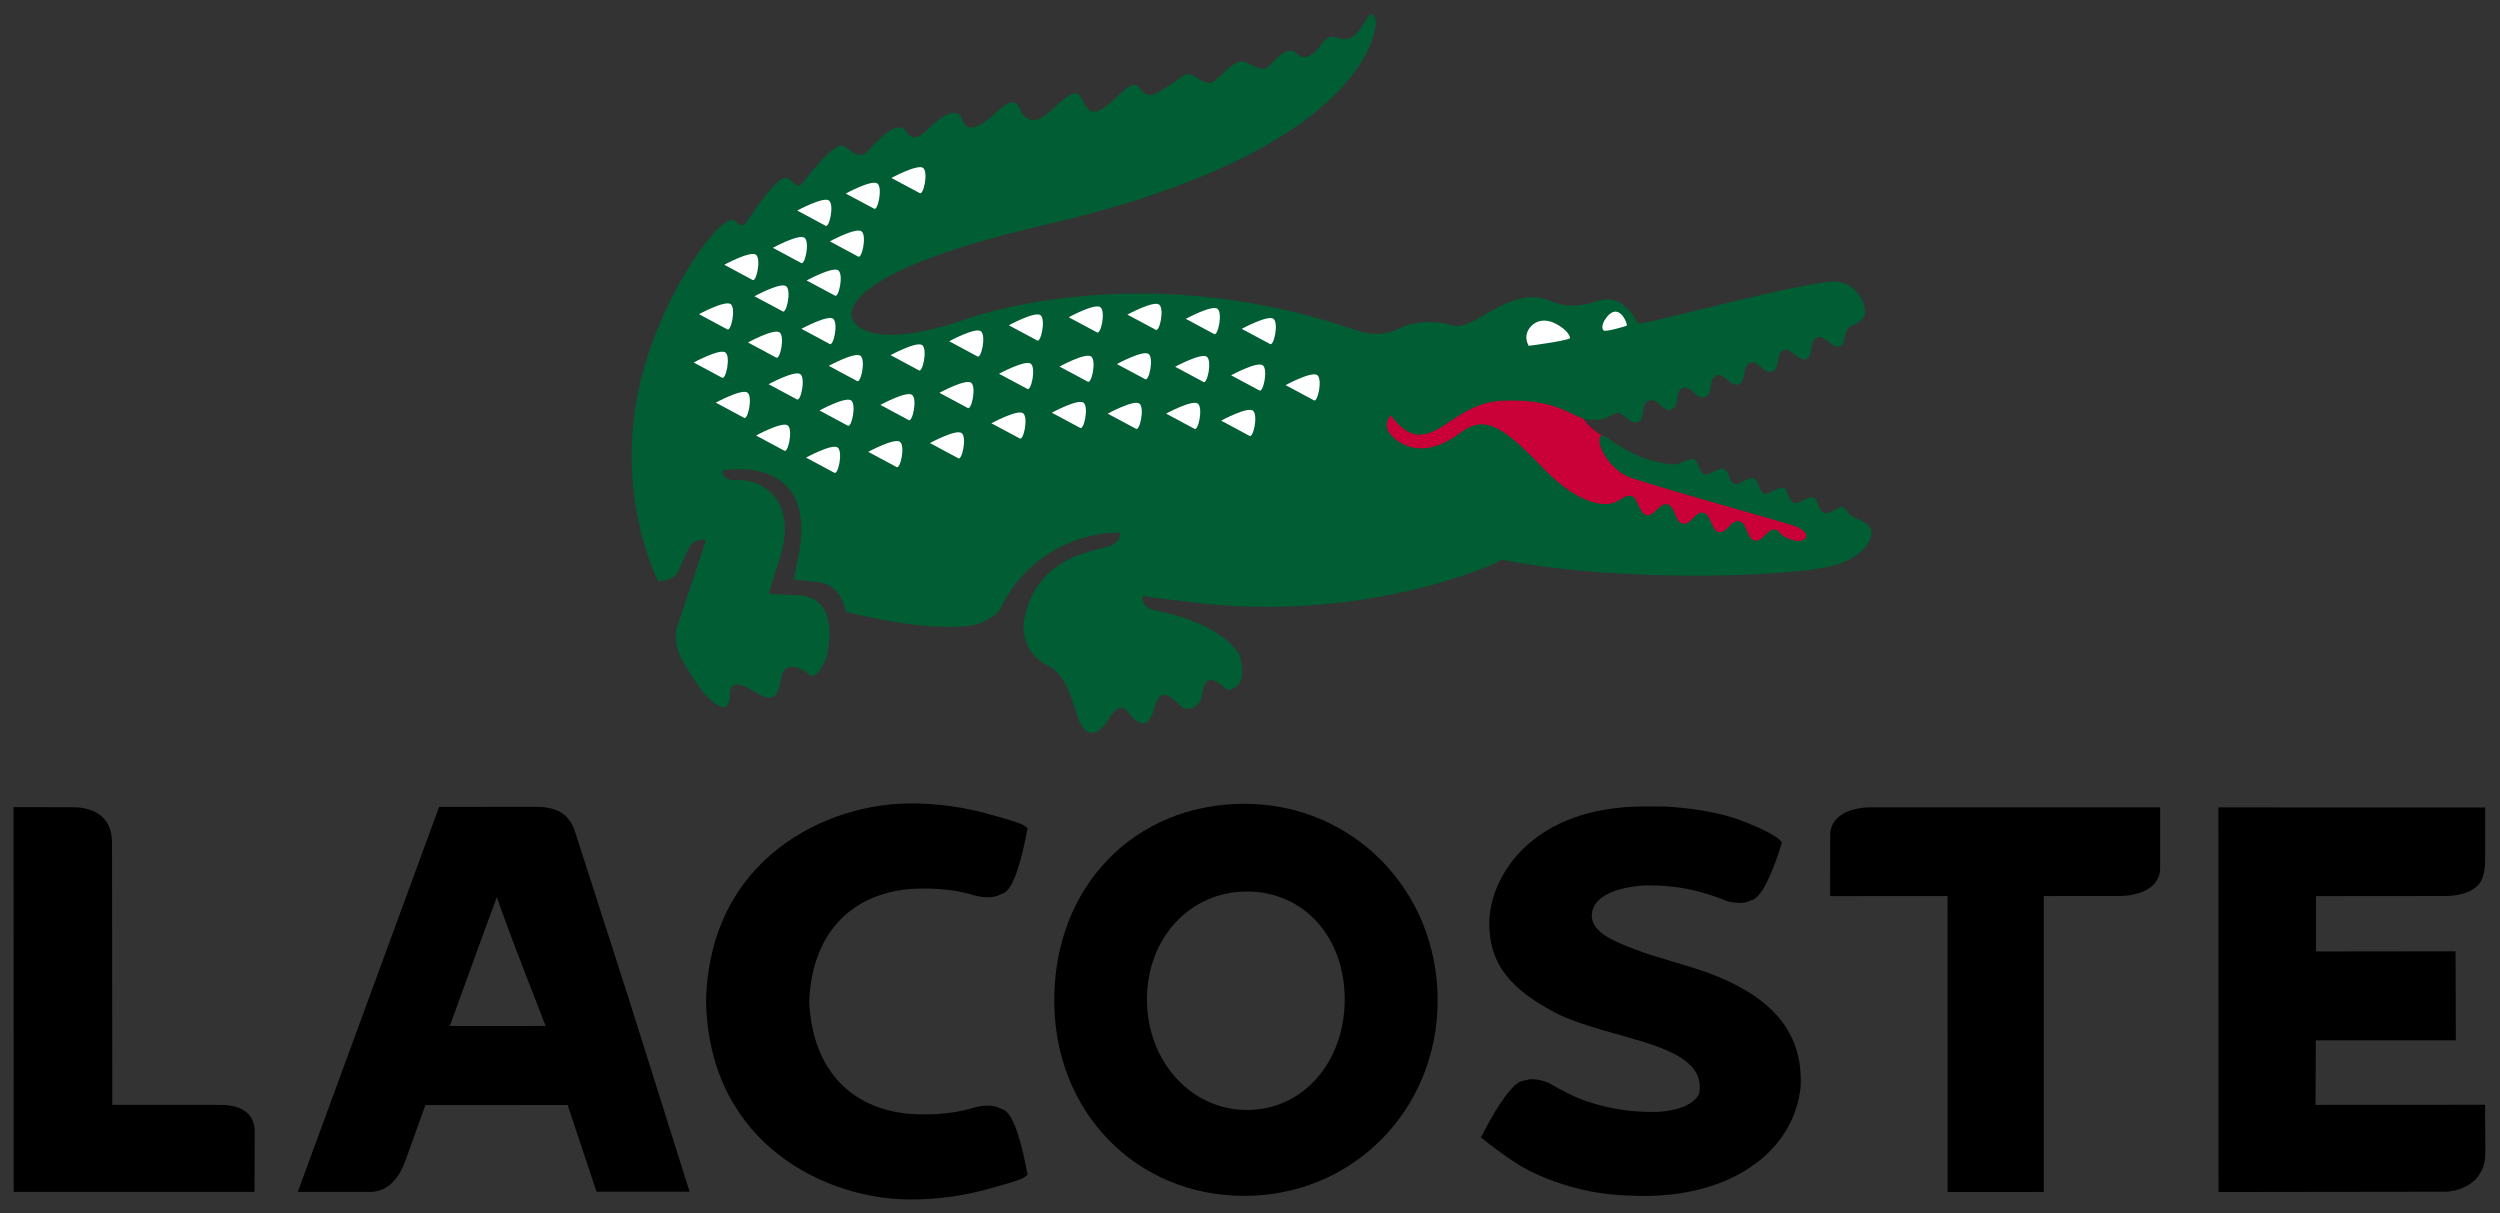 <svg viewBox="0 0 890.86 432.404" version="1.1" id="svg2" height="432.404" width="890.86" xmlns="http://www.w3.org/2000/svg">
  <rect x="0" y="0" width="890.86" height="432.404" fill="#333333" stroke="none"/>
  <defs id="defs4"></defs>
  
  <g transform="translate(76.859,-354.741)" id="layer1">
    <g id="g6837" transform="matrix(5.993,0,0,-5.993,-3392.02,1003.223)">
      <g transform="translate(585.618,47.203)" id="g5045">
        <path id="path5047" style="fill:#000000;fill-opacity:1;fill-rule:nonzero;stroke:none" d="m 0,0 c -0.839,0 -5.368,-0.001 -5.701,-0.002 0.619,1.681 2.148,5.942 2.8,7.663 C -2.337,5.921 -0.018,0.056 0,0 m 1.706,11.674 c -0.354,0.936 -1.025,1.336 -2.25,1.358 -0.112,0.003 -5.792,-0.005 -5.792,-0.005 L -14.74,-9.867 c 0,0 4.086,0.002 4.089,0.002 0.354,-0.025 0.683,0.028 0.975,0.162 0.798,0.364 1.19,1.289 1.303,1.602 -0.002,-0.004 1.142,3.188 1.22,3.396 0.585,0.001 8.005,0.005 8.457,0.005 0.176,-0.541 1.72,-5.155 1.72,-5.155 l 5.532,0 -3.508,11.14 -3.342,10.389"></path>
      </g>
      <g transform="translate(627.324,42.207)" id="g5049">
        <path id="path5051" style="fill:#000000;fill-opacity:1;fill-rule:nonzero;stroke:none" d="m 0,0 c -3.338,0 -5.953,2.889 -5.953,6.577 0,3.656 2.559,6.413 5.952,6.413 3.363,0 5.805,-2.697 5.805,-6.413 C 5.804,2.827 3.309,0 0,0 m -0.165,18.207 -0.002,0 c -6.548,-0.01 -11.3,-4.928 -11.3,-11.691 0,-6.625 4.858,-11.623 11.302,-11.623 6.446,0 11.496,5.105 11.496,11.623 0,6.556 -5.05,11.691 -11.496,11.691"></path>
      </g>
      <g transform="translate(653.472,50.777)" id="g5053">
        <path id="path5055" style="fill:#000000;fill-opacity:1;fill-rule:nonzero;stroke:none" d="m 0,0 -0.214,0.061 c 0.007,-0.001 -2.13,0.65 -2.135,0.652 L -2.668,0.83 c -1.744,0.631 -2.984,1.159 -2.984,2.175 0,0.024 0.002,0.05 0.002,0.075 0.17,1.685 3.301,1.705 3.333,1.705 1.723,0 3.05,-0.264 4.731,-0.94 L 2.451,3.83 2.522,3.81 C 2.91,3.729 3.246,3.72 3.524,3.782 l 0.465,0.175 c 0.666,0.37 1.332,2.315 1.588,3.134 L 5.659,7.355 5.453,7.545 C 5.372,7.619 4.879,8.024 3.103,8.687 1.293,9.364 -1.273,9.472 -1.273,9.472 l -1.265,0.005 c -6.604,0 -9.126,-4.077 -9.206,-6.818 -0.057,-2.729 1.496,-4.135 3.845,-5.406 0.983,-0.549 2.771,-1.046 4.076,-1.41 -0.006,0.002 1.346,-0.396 1.346,-0.396 2.462,-0.772 3.399,-1.631 3.226,-2.963 -0.078,-0.442 -0.909,-1.171 -2.8,-1.171 -1.434,0 -2.734,0.221 -4.087,0.694 -0.652,0.257 -1.323,0.591 -2.035,1.011 l -0.035,0.021 -0.069,0.031 c -0.394,0.146 -0.746,0.21 -1.048,0.187 l -0.52,-0.115 c -0.754,-0.282 -1.814,-2.21 -2.234,-3.026 l -0.165,-0.32 0.286,-0.226 c 0.048,-0.039 1.224,-0.97 2.221,-1.554 1.172,-0.65 2.495,-1.119 4.05,-1.436 0.627,-0.115 1.624,-0.26 3.186,-0.26 5.116,0 8.838,2.595 9.264,6.457 C 6.951,-3.717 4.801,-1.431 0,0"></path>
      </g>
      <g transform="translate(664.417,60.204)" id="g5057">
        <path id="path5059" style="fill:#000000;fill-opacity:1;fill-rule:nonzero;stroke:none" d="m 0,0 c -0.216,0.002 -1.328,-0.021 -1.972,-0.615 -0.295,-0.273 -0.45,-0.634 -0.45,-1.045 l -0.004,-3.62 c 0,0 6.176,0.002 6.984,0.002 0,-0.851 0.003,-17.598 0.003,-17.598 l 5.719,0.005 0,17.595 c 0.761,10e-4 4.496,0.002 4.496,0.002 0.214,-0.001 1.327,0.022 1.969,0.617 0.296,0.273 0.451,0.633 0.451,1.044 l 0,3.611 L 0,0"></path>
      </g>
      <g transform="translate(566.273,42.511)" id="g5061">
        <path id="path5063" style="fill:#000000;fill-opacity:1;fill-rule:nonzero;stroke:none" d="m 0,0 -6.423,0 c 0,0.845 -0.017,15.603 -0.017,15.603 0,0.649 -0.197,1.161 -0.585,1.523 -0.625,0.582 -1.548,0.576 -1.896,0.573 l -3.374,0.005 0.009,-22.876 14.319,0 0.01,3.635 C 2.043,-1.074 1.844,0 0,0"></path>
      </g>
      <g transform="translate(607.212,55.341)" id="g5065">
        <path id="path5067" style="fill:#000000;fill-opacity:1;fill-rule:nonzero;stroke:none" d="m 0,0 c 1.389,0.091 2.555,-0.005 3.659,-0.303 0.589,-0.198 1.124,-0.236 1.577,-0.11 0.001,0.001 0.459,0.203 0.459,0.203 0.637,0.397 1.096,2.405 1.312,3.565 L 7.058,3.629 6.826,3.795 C 6.767,3.838 6.586,3.967 4.513,4.524 2.622,5.032 0.943,5.096 0.111,5.091 L 0.023,5.09 c -4.743,0 -11.876,-3.129 -12.082,-11.749 l 0,-0.046 c 0.206,-8.619 7.339,-11.747 12.085,-11.747 -10e-4,0 0.087,-10e-4 0.087,-10e-4 0.829,-0.007 2.506,0.057 4.4,0.566 2.073,0.558 2.254,0.687 2.314,0.729 l 0.231,0.166 -0.051,0.274 c -0.216,1.162 -0.675,3.168 -1.312,3.567 l -0.002,0 0.002,0 -0.002,0 -0.456,0.202 c -0.454,0.125 -0.989,0.087 -1.59,-0.113 -1.093,-0.296 -2.26,-0.392 -3.663,-0.3 -3.588,0.351 -5.748,2.793 -5.908,6.699 0.16,3.869 2.32,6.311 5.924,6.663"></path>
      </g>
      <g transform="translate(698.566,37.347)" id="g5069">
        <path id="path5071" style="fill:#000000;fill-opacity:1;fill-rule:nonzero;stroke:none" d="M 0,0 C 0.886,0.018 2.386,0.541 2.386,2.299 L 2.37,5.171 -7.712,5.166 c 0,0 0.013,3.294 0.016,3.837 l 8.325,0 -0.015,5.292 c 0,0 -7.475,-0.009 -8.297,-0.01 -0.003,0.627 10e-4,2.659 -0.001,3.291 0.825,0 7.639,0.007 7.639,0.007 0.214,-10e-4 1.352,-0.003 1.97,0.617 0.433,0.432 0.452,1.219 0.452,1.629 l 0,3.019 -15.864,0.002 0.008,-22.868 L 0,0"></path>
      </g>
      <g id="g6743">
        <g id="g5073" transform="translate(649.811,80.107)">
          <path d="m 0,0 c 0,0 0.017,1.302 -1.342,2.159 -2.192,1.381 -1.06,2.266 -1.132,2.249 0,0 -2.232,1.851 -6.058,0.465 -3.826,-1.384 -4.046,-1.239 -4.811,-0.692 -0.765,0.547 -2.368,0.255 -2.112,-0.656 0.254,-0.912 0.873,-4.921 5.793,-2.406 4.919,2.515 1.13,-4.302 10.64,-5.358 9.511,-1.059 15.269,-0.584 8.964,1.64 -6.304,2.224 -8.048,2.453 -8.048,2.453 L 0,0" style="fill:#ca0039;fill-opacity:1;fill-rule:nonzero;stroke:none" id="path5075"></path>
        </g>
        <g id="g5077" transform="translate(646.503,88.077)">
          <path d="m 0,0 c 0,0 0.02,0.323 -0.63,0.741 -1.104,0.714 -1.686,-0.026 -1.686,-0.026 0,0 -0.523,-0.457 -0.144,-1.16 0,0 2.09,0.26 2.46,0.445" style="fill:#ffffff;fill-opacity:1;fill-rule:nonzero;stroke:none" id="path5079"></path>
        </g>
        <g id="g5081" transform="translate(648.544,89.135)">
          <path d="M 0,0 C 0,0 -0.254,-0.444 -0.027,-0.601 0.086,-0.679 1.237,-0.355 1.328,-0.306 1.418,-0.259 0.827,1.331 0,0" style="fill:#ffffff;fill-opacity:1;fill-rule:nonzero;stroke:none" id="path5083"></path>
        </g>
        <g id="g5085" transform="translate(649.219,83.641)">
          <path d="m 0,0 c 0.456,0.166 0.85,-0.72 1.328,-0.54 0.504,0.191 0.134,1.079 0.68,1.285 0.505,0.189 0.838,-0.712 1.323,-0.532 0.514,0.19 0.187,1.106 0.674,1.281 0.508,0.184 0.803,-0.72 1.329,-0.529 0.525,0.192 0.183,1.097 0.667,1.28 0.49,0.184 0.85,-0.711 1.332,-0.535 0.461,0.17 0.2,1.116 0.674,1.288 0.499,0.181 0.821,-0.713 1.353,-0.521 0.432,0.157 0.194,1.107 0.643,1.276 0.456,0.172 0.873,-0.711 1.343,-0.534 0.443,0.166 0.18,1.108 0.653,1.283 0.495,0.185 0.879,-0.7 1.346,-0.532 0.461,0.167 0.114,0.934 0.718,1.229 0,0 0.839,0.282 0.789,0.901 -0.01,0.102 -0.185,1.429 -1.566,1.707 C 11.961,8.074 1.47,5.155 1.34,5.326 0.371,7.243 -0.866,6.709 -1.055,6.669 -1.248,6.623 -2.415,6.113 -3.716,6.616 -6.262,7.777 -8.296,4.828 -9.686,5.217 -10.975,5.578 -11.955,5.374 -12.493,5.188 -12.989,5.017 -13.785,4.371 -15.48,4.954 -28.574,9.456 -38.812,5.521 -38.812,5.521 -44.583,3.584 -45.323,5.52 -45.323,5.52 c 0,0 -1.895,2.598 11.475,5.69 19.219,4.447 19.795,11.799 19.573,12.26 -0.32,0.675 -0.438,-0.118 -1.072,-0.85 -0.528,-0.608 -1.145,-0.306 -1.145,-0.306 -0.605,0.292 -0.99,-0.406 -0.99,-0.406 0,0 -0.781,-1.211 -1.47,-0.523 -0.659,0.662 -1.541,-0.837 -1.867,-0.895 -0.391,-0.069 -0.581,0.124 -1.112,0.363 -0.789,0.356 -1.635,-1.097 -2.069,-1.195 -0.667,-0.153 -1.133,0.788 -1.699,0.394 -1.709,-1.187 -1.98,-1.359 -2.438,-0.892 -0.341,0.348 -0.39,0.726 -1.529,-0.372 -0.974,-0.938 -1.436,-1.108 -1.829,-0.516 -0.402,0.6 -0.296,1.417 -1.963,-0.193 -0.797,-0.768 -1.205,-0.783 -1.662,-0.436 -0.342,0.258 -0.338,1.496 -1.54,0.375 -1.082,-1.01 -1.872,-1.454 -2.176,-0.555 -0.34,1.005 -1.616,-0.183 -1.915,-0.465 -0.303,-0.283 -0.961,-1.024 -1.422,-0.255 -0.463,0.763 -1.564,-0.385 -2.217,-1.114 -0.509,-0.564 -0.92,-0.13 -1.448,0.231 -0.61,0.419 -2.422,-2.131 -2.588,-2.283 -0.165,-0.148 -0.292,-0.005 -0.708,0.35 -0.641,0.546 -2.365,-2.478 -2.641,-2.677 0,0 -0.122,-0.262 -0.591,0.188 -0.665,0.638 -4.22,-4.059 -5.559,-9.385 -1.713,-6.823 1.017,-12.049 1.017,-12.049 0,0 0.819,-0.025 1.171,0.536 l 0.532,1.205 c 0.43,1.001 1.133,0.684 1.133,0.684 l -1.672,-5.01 c -0.26,-0.662 -0.102,-1.595 0.479,-2.481 0.551,-0.887 0.933,-1.486 1.376,-1.902 1.361,-1.289 1.222,0.234 1.258,0.425 0.157,0.818 1.056,0.194 1.758,-0.202 1.279,-0.721 1.138,0.874 1.417,1.397 0.193,0.368 0.826,0.387 1.508,-0.189 0.531,-0.446 1.061,1.066 1.061,1.066 0.659,3.224 -0.895,3.603 -1.739,3.644 l -1.705,0.081 c 0,0 0.115,0.489 0.287,0.953 l 0.08,0.319 c 1.858,4.665 -1.25,5.568 -2.181,5.489 -1.023,-0.089 -0.951,0.569 -0.951,0.569 0,0 5.616,1.109 4.57,-4.883 0,0 -0.208,-1.042 -0.333,-1.588 l 1.543,-0.18 c 1.332,-0.166 1.567,-1.749 1.567,-1.749 0,0 4.883,-1.296 7.653,-0.777 0,0 1.244,0.296 1.584,1.069 0,0 1.795,4.256 7.035,4.435 0,0 0.187,-0.554 -0.653,-0.835 -1.008,-0.34 -4.345,-0.611 -5.041,-4.476 l -0.003,-0.014 c -0.077,-0.632 0.094,-1.985 1.463,-2.611 1.163,-0.529 1.575,-2.662 1.814,-3.237 0.682,-1.636 1.697,-0.071 1.697,-0.071 0,0 0.645,1.318 1.194,0.589 0.936,-1.24 1.369,-0.617 1.581,0.169 0.23,0.85 0.569,1.221 1.545,0.188 0.417,-0.447 1.236,-0.102 1.317,0.668 0.171,1.684 1.306,0.346 1.47,0.278 0.193,-0.077 1.38,0.197 0.719,2.097 0,0 -0.901,1.813 -4.945,2.598 -0.95,0.185 -0.8,0.877 -0.8,0.877 l 0.896,-0.128 c 0.263,-0.047 2.616,-0.306 2.87,-0.348 9.865,-0.98 17.35,2.387 17.576,2.627 l 0.001,0 c 7.667,-1.475 18.088,-0.97 20.045,-0.263 1.961,0.703 2.11,1.852 1.88,2.159 -0.288,0.383 -0.758,0.536 -1.082,0.685 -0.321,0.148 -0.272,0.462 -0.539,0.548 -0.268,0.086 -0.745,-0.467 -1.114,-0.348 -0.367,0.118 -0.338,0.814 -0.65,0.915 -0.313,0.101 -0.865,-0.423 -1.152,-0.331 -0.288,0.093 -0.344,0.818 -0.621,0.907 C 9.714,-4.353 9.128,-4.877 8.841,-4.784 8.554,-4.691 8.537,-3.98 8.221,-3.878 7.902,-3.776 7.349,-4.305 7.068,-4.213 6.784,-4.123 6.759,-3.409 6.45,-3.309 6.143,-3.21 5.581,-3.731 5.294,-3.639 c -0.287,0.093 -0.37,0.821 -0.637,0.907 -0.266,0.086 -0.801,-0.346 -1.23,-0.32 -2.995,0.283 -4.139,2.175 -4.341,1.62 -0.201,-0.552 0.621,-1.888 1.66,-2.341 0.821,-0.358 9.74,-2.841 9.972,-2.954 0.231,-0.113 0.788,-0.368 0.594,-0.693 C 10.999,-7.835 10.127,-7.424 9.91,-7.241 9.682,-7.05 9.732,-6.982 9.522,-6.93 9.046,-6.811 8.781,-7.691 8.278,-7.573 7.816,-7.465 7.846,-6.536 7.382,-6.428 6.867,-6.307 6.629,-7.187 6.139,-7.071 5.734,-6.977 5.679,-6.026 5.244,-5.924 4.738,-5.806 4.511,-6.688 3.99,-6.566 3.541,-6.461 3.565,-5.532 3.097,-5.423 2.627,-5.312 2.298,-6.17 1.854,-6.066 c -0.445,0.104 -0.506,1.05 -0.906,1.143 -0.4,0.095 -0.721,-0.391 -1.267,-0.459 0,0 -1.557,-0.426 -4.021,2.163 -2.473,2.589 -3.487,3.09 -4.892,2.039 -2.3,-1.721 -3.721,-0.58 -4.142,-0.073 -0.493,0.59 0.027,1.127 0.027,1.127 0,0 0.732,-1.13 1.647,-1.157 1.477,-0.044 2.595,1.992 5.13,2.024 3.208,0.117 4.047,-1.03 4.923,-1.118 0.816,-0.082 1.085,0.05 1.648,0.377 L 0,0" style="fill:#005d34;fill-opacity:1;fill-rule:nonzero;stroke:none" id="path5087"></path>
        </g>
        <g id="g5089" transform="translate(646.528,88.09)">
          <path d="m 0,0 c 0,0 0.019,0.323 -0.63,0.742 -1.105,0.715 -1.687,-0.027 -1.687,-0.027 0,0 -0.522,-0.456 -0.143,-1.16 0,0 2.09,0.261 2.46,0.445" style="fill:#ffffff;fill-opacity:1;fill-rule:nonzero;stroke:none" id="path5091"></path>
        </g>
        <g id="g5093" transform="translate(648.569,89.148)">
          <path d="M 0,0 C 0,0 -0.254,-0.444 -0.026,-0.601 0.085,-0.678 1.237,-0.355 1.328,-0.306 1.418,-0.259 0.828,1.33 0,0" style="fill:#ffffff;fill-opacity:1;fill-rule:nonzero;stroke:none" id="path5095"></path>
        </g>
        <g id="g5097" transform="translate(625.781,83.195)">
          <path d="M 0,0 C 0,0 1.556,0.844 1.887,0.596 2.219,0.349 1.907,-1.105 1.67,-0.897 L 0,0" style="fill:#ffffff;fill-opacity:1;fill-rule:nonzero;stroke:none" id="path5099"></path>
        </g>
        <g id="g5101" transform="translate(626.372,85.891)">
          <path d="M 0,0 C 0,0 1.553,0.844 1.886,0.595 2.217,0.349 1.902,-1.106 1.67,-0.893 L 0,0" style="fill:#ffffff;fill-opacity:1;fill-rule:nonzero;stroke:none" id="path5103"></path>
        </g>
        <g id="g5105" transform="translate(629.613,85.306)">
          <path d="M 0,0 C 0,0 1.554,0.846 1.885,0.598 2.216,0.349 1.902,-1.106 1.669,-0.894 L 0,0" style="fill:#ffffff;fill-opacity:1;fill-rule:nonzero;stroke:none" id="path5107"></path>
        </g>
        <g id="g5109" transform="translate(627.004,88.652)">
          <path d="M 0,0 C 0,0 1.556,0.846 1.888,0.598 2.217,0.353 1.903,-1.099 1.672,-0.893 L 0,0" style="fill:#ffffff;fill-opacity:1;fill-rule:nonzero;stroke:none" id="path5111"></path>
        </g>
        <g id="g5113" transform="translate(623.047,86.4)">
          <path d="M 0,0 C 0,0 1.553,0.841 1.883,0.595 2.213,0.347 1.902,-1.106 1.667,-0.897 L 0,0" style="fill:#ffffff;fill-opacity:1;fill-rule:nonzero;stroke:none" id="path5115"></path>
        </g>
        <g id="g5117" transform="translate(622.508,83.613)">
          <path d="M 0,0 C 0,0 1.556,0.844 1.886,0.597 2.218,0.349 1.907,-1.102 1.673,-0.896 L 0,0" style="fill:#ffffff;fill-opacity:1;fill-rule:nonzero;stroke:none" id="path5119"></path>
        </g>
        <g id="g5121" transform="translate(619.035,83.611)">
          <path d="M 0,0 C 0,0 1.555,0.846 1.884,0.599 2.216,0.351 1.902,-1.103 1.667,-0.892 L 0,0" style="fill:#ffffff;fill-opacity:1;fill-rule:nonzero;stroke:none" id="path5123"></path>
        </g>
        <g id="g5125" transform="translate(619.58,86.559)">
          <path d="M 0,0 C 0,0 1.557,0.849 1.889,0.6 2.216,0.353 1.904,-1.099 1.672,-0.891 L 0,0" style="fill:#ffffff;fill-opacity:1;fill-rule:nonzero;stroke:none" id="path5127"></path>
        </g>
        <g id="g5129" transform="translate(620.207,89.499)">
          <path d="M 0,0 C 0,0 1.556,0.848 1.888,0.596 2.218,0.349 1.904,-1.105 1.672,-0.894 L 0,0" style="fill:#ffffff;fill-opacity:1;fill-rule:nonzero;stroke:none" id="path5131"></path>
        </g>
        <g id="g5133" transform="translate(616.168,86.411)">
          <path d="M 0,0 C 0,0 1.556,0.848 1.886,0.598 2.214,0.351 1.904,-1.101 1.669,-0.891 L 0,0" style="fill:#ffffff;fill-opacity:1;fill-rule:nonzero;stroke:none" id="path5135"></path>
        </g>
        <g id="g5137" transform="translate(616.718,89.343)">
          <path d="M 0,0 C 0,0 1.553,0.847 1.882,0.599 2.217,0.349 1.904,-1.102 1.667,-0.892 L 0,0" style="fill:#ffffff;fill-opacity:1;fill-rule:nonzero;stroke:none" id="path5139"></path>
        </g>
        <g id="g5141" transform="translate(613.155,88.865)">
          <path d="M 0,0 C 0,0 1.555,0.846 1.886,0.601 2.214,0.352 1.903,-1.105 1.67,-0.894 L 0,0" style="fill:#ffffff;fill-opacity:1;fill-rule:nonzero;stroke:none" id="path5143"></path>
        </g>
        <g id="g5145" transform="translate(612.574,85.981)">
          <path d="M 0,0 C 0,0 1.554,0.846 1.886,0.602 2.219,0.351 1.903,-1.103 1.67,-0.891 L 0,0" style="fill:#ffffff;fill-opacity:1;fill-rule:nonzero;stroke:none" id="path5147"></path>
        </g>
        <g id="g5149" transform="translate(612.119,83.037)">
          <path d="M 0,0 C 0,0 1.556,0.845 1.885,0.599 2.218,0.351 1.906,-1.106 1.67,-0.892 L 0,0" style="fill:#ffffff;fill-opacity:1;fill-rule:nonzero;stroke:none" id="path5151"></path>
        </g>
        <g id="g5153" transform="translate(615.712,83.666)">
          <path d="M 0,0 C 0,0 1.552,0.846 1.885,0.598 2.217,0.351 1.904,-1.103 1.671,-0.894 L 0,0" style="fill:#ffffff;fill-opacity:1;fill-rule:nonzero;stroke:none" id="path5155"></path>
        </g>
        <g id="g5157" transform="translate(608.466,81.861)">
          <path d="M 0,0 C 0,0 1.553,0.845 1.885,0.597 2.216,0.349 1.9,-1.105 1.67,-0.894 L 0,0" style="fill:#ffffff;fill-opacity:1;fill-rule:nonzero;stroke:none" id="path5159"></path>
        </g>
        <g id="g5161" transform="translate(609.029,84.85)">
          <path d="M 0,0 C 0,0 1.555,0.844 1.886,0.599 2.214,0.352 1.903,-1.101 1.669,-0.895 L 0,0" style="fill:#ffffff;fill-opacity:1;fill-rule:nonzero;stroke:none" id="path5163"></path>
        </g>
        <g id="g5165" transform="translate(609.612,87.916)">
          <path d="M 0,0 C 0,0 1.551,0.843 1.884,0.596 2.214,0.348 1.901,-1.106 1.666,-0.897 L 0,0" style="fill:#ffffff;fill-opacity:1;fill-rule:nonzero;stroke:none" id="path5167"></path>
        </g>
        <g id="g5169" transform="translate(606.125,87.09)">
          <path d="M 0,0 C 0,0 1.551,0.839 1.883,0.596 2.213,0.348 1.9,-1.106 1.669,-0.896 L 0,0" style="fill:#ffffff;fill-opacity:1;fill-rule:nonzero;stroke:none" id="path5171"></path>
        </g>
        <g id="g5173" transform="translate(605.519,84.131)">
          <path d="M 0,0 C 0,0 1.556,0.846 1.885,0.597 2.216,0.352 1.901,-1.103 1.668,-0.894 L 0,0" style="fill:#ffffff;fill-opacity:1;fill-rule:nonzero;stroke:none" id="path5175"></path>
        </g>
        <g id="g5177" transform="translate(604.797,81.34)">
          <path d="M 0,0 C 0,0 1.555,0.841 1.886,0.598 2.219,0.35 1.903,-1.107 1.669,-0.895 L 0,0" style="fill:#ffffff;fill-opacity:1;fill-rule:nonzero;stroke:none" id="path5179"></path>
        </g>
        <g id="g5181" transform="translate(601.899,83.8)">
          <path d="M 0,0 C 0,0 1.553,0.845 1.883,0.596 2.213,0.351 1.902,-1.106 1.665,-0.895 L 0,0" style="fill:#ffffff;fill-opacity:1;fill-rule:nonzero;stroke:none" id="path5183"></path>
        </g>
        <g id="g5185" transform="translate(601.099,80.997)">
          <path d="M 0,0 C 0,0 1.55,0.847 1.882,0.6 2.212,0.352 1.903,-1.101 1.666,-0.891 L 0,0" style="fill:#ffffff;fill-opacity:1;fill-rule:nonzero;stroke:none" id="path5187"></path>
        </g>
        <g id="g5189" transform="translate(598.125,82.311)">
          <path d="M 0,0 C 0,0 1.556,0.847 1.887,0.599 2.216,0.352 1.902,-1.103 1.67,-0.896 L 0,0" style="fill:#ffffff;fill-opacity:1;fill-rule:nonzero;stroke:none" id="path5191"></path>
        </g>
        <g id="g5193" transform="translate(602.45,86.453)">
          <path d="M 0,0 C 0,0 1.552,0.844 1.886,0.6 2.215,0.349 1.901,-1.105 1.668,-0.893 L 0,0" style="fill:#ffffff;fill-opacity:1;fill-rule:nonzero;stroke:none" id="path5195"></path>
        </g>
        <g id="g5197" transform="translate(598.872,85.361)">
          <path d="M 0,0 C 0,0 1.555,0.844 1.888,0.599 2.219,0.352 1.904,-1.102 1.671,-0.895 L 0,0" style="fill:#ffffff;fill-opacity:1;fill-rule:nonzero;stroke:none" id="path5199"></path>
        </g>
        <g id="g5201" transform="translate(595.732,84.266)">
          <path d="M 0,0 C 0,0 1.557,0.844 1.884,0.596 2.216,0.35 1.902,-1.102 1.668,-0.895 L 0,0" style="fill:#ffffff;fill-opacity:1;fill-rule:nonzero;stroke:none" id="path5203"></path>
        </g>
        <g id="g5205" transform="translate(600.825,88.654)">
          <path d="M 0,0 C 0,0 1.554,0.847 1.884,0.598 2.213,0.353 1.902,-1.103 1.666,-0.893 L 0,0" style="fill:#ffffff;fill-opacity:1;fill-rule:nonzero;stroke:none" id="path5207"></path>
        </g>
        <g id="g5209" transform="translate(597.645,87.844)">
          <path d="M 0,0 C 0,0 1.554,0.846 1.881,0.599 2.213,0.349 1.901,-1.102 1.667,-0.893 L 0,0" style="fill:#ffffff;fill-opacity:1;fill-rule:nonzero;stroke:none" id="path5211"></path>
        </g>
        <g id="g5213" transform="translate(594.418,86.652)">
          <path d="M 0,0 C 0,0 1.557,0.844 1.887,0.596 2.219,0.351 1.905,-1.105 1.673,-0.896 L 0,0" style="fill:#ffffff;fill-opacity:1;fill-rule:nonzero;stroke:none" id="path5215"></path>
        </g>
        <g id="g5217" transform="translate(601.133,91.531)">
          <path d="M 0,0 C 0,0 1.557,0.846 1.885,0.599 2.217,0.351 1.902,-1.106 1.672,-0.895 L 0,0" style="fill:#ffffff;fill-opacity:1;fill-rule:nonzero;stroke:none" id="path5219"></path>
        </g>
        <g id="g5221" transform="translate(598.03,90.591)">
          <path d="M 0,0 C 0,0 1.554,0.848 1.884,0.599 2.216,0.351 1.902,-1.102 1.67,-0.892 L 0,0" style="fill:#ffffff;fill-opacity:1;fill-rule:nonzero;stroke:none" id="path5223"></path>
        </g>
        <g id="g5225" transform="translate(594.733,89.526)">
          <path d="M 0,0 C 0,0 1.554,0.842 1.885,0.599 2.215,0.352 1.901,-1.106 1.668,-0.895 L 0,0" style="fill:#ffffff;fill-opacity:1;fill-rule:nonzero;stroke:none" id="path5227"></path>
        </g>
        <g id="g5229" transform="translate(602.514,93.855)">
          <path d="M 0,0 C 0,0 1.553,0.844 1.885,0.596 2.214,0.347 1.902,-1.108 1.669,-0.896 L 0,0" style="fill:#ffffff;fill-opacity:1;fill-rule:nonzero;stroke:none" id="path5231"></path>
        </g>
        <g id="g5233" transform="translate(599.125,93.471)">
          <path d="M 0,0 C 0,0 1.556,0.846 1.884,0.598 2.215,0.351 1.904,-1.103 1.671,-0.894 L 0,0" style="fill:#ffffff;fill-opacity:1;fill-rule:nonzero;stroke:none" id="path5235"></path>
        </g>
        <g id="g5237" transform="translate(603.459,96.699)">
          <path d="M 0,0 C 0,0 1.553,0.845 1.883,0.597 2.212,0.351 1.901,-1.106 1.671,-0.892 L 0,0" style="fill:#ffffff;fill-opacity:1;fill-rule:nonzero;stroke:none" id="path5239"></path>
        </g>
        <g id="g5241" transform="translate(606.172,97.624)">
          <path d="M 0,0 C 0,0 1.554,0.842 1.887,0.6 2.216,0.348 1.903,-1.105 1.672,-0.892 L 0,0" style="fill:#ffffff;fill-opacity:1;fill-rule:nonzero;stroke:none" id="path5243"></path>
        </g>
        <g id="g5245" transform="translate(600.577,95.687)">
          <path d="M 0,0 C 0,0 1.555,0.844 1.885,0.598 2.216,0.349 1.901,-1.1 1.671,-0.897 L 0,0" style="fill:#ffffff;fill-opacity:1;fill-rule:nonzero;stroke:none" id="path5247"></path>
        </g>
        <g id="g5249" transform="translate(596.237,92.464)">
          <path d="M 0,0 C 0,0 1.552,0.846 1.883,0.596 2.213,0.349 1.9,-1.106 1.666,-0.895 L 0,0" style="fill:#ffffff;fill-opacity:1;fill-rule:nonzero;stroke:none" id="path5251"></path>
        </g>
        <g id="g5253" transform="translate(623.678,89.247)">
          <path d="M 0,0 C 0,0 1.556,0.846 1.885,0.599 2.216,0.352 1.901,-1.102 1.668,-0.892 L 0,0" style="fill:#ffffff;fill-opacity:1;fill-rule:nonzero;stroke:none" id="path5255"></path>
        </g>
      </g>
    </g>
  </g>
</svg>